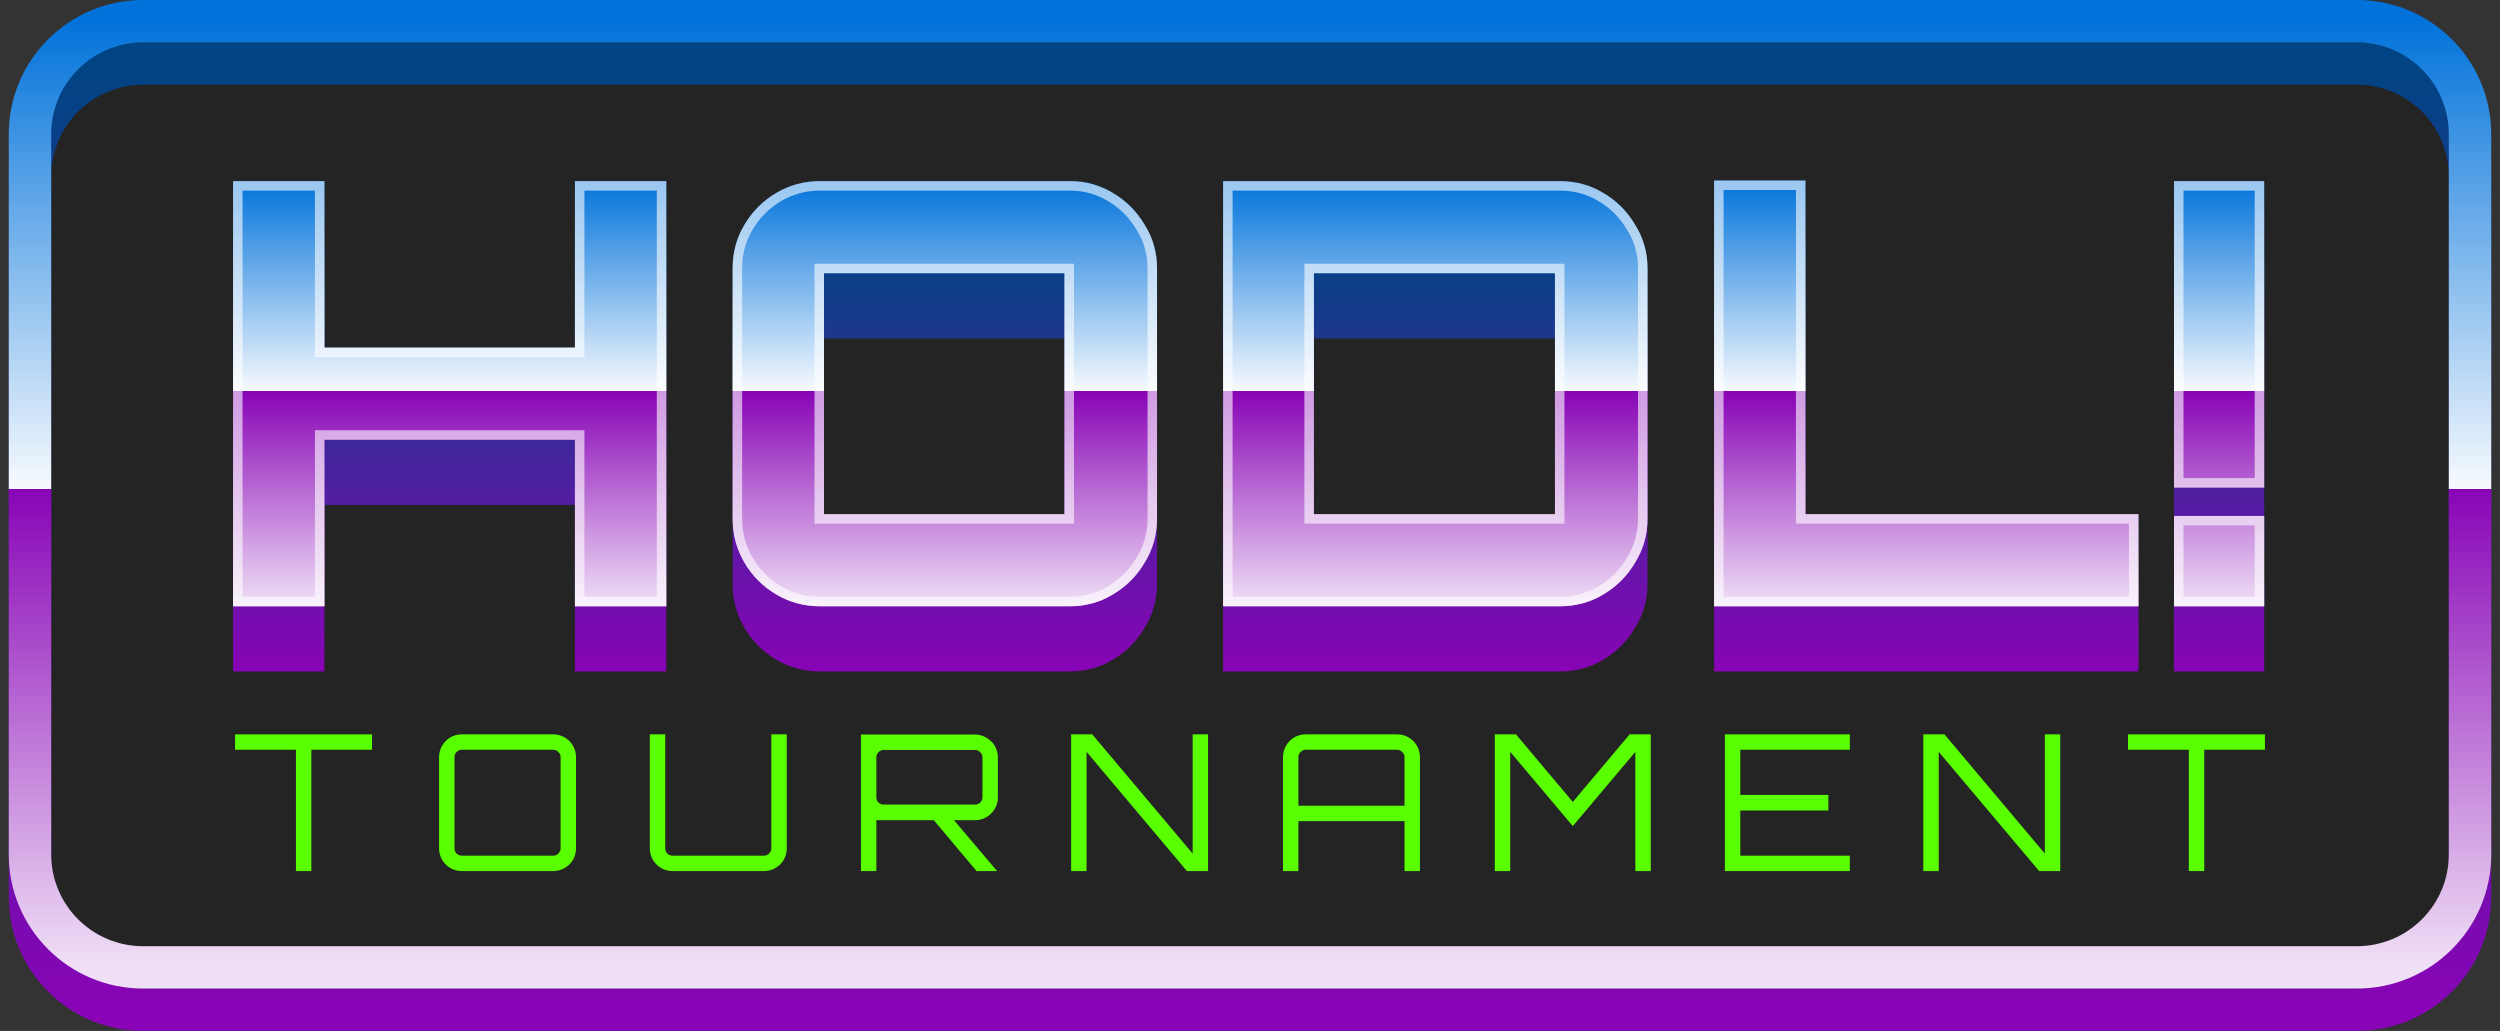 <svg width="194" height="80" viewBox="0 0 194 80" fill="none" xmlns="http://www.w3.org/2000/svg">
<rect x="0" y="0" width="194" height="80" fill="#333333" stroke="none"/>
<path d="M2.326 12.603C2.326 6.55 7.241 1.644 13.303 1.644H180.697C186.759 1.644 191.673 6.55 191.673 12.603V65.206C191.673 71.258 186.759 76.164 180.697 76.164H13.303C7.241 76.164 2.326 71.258 2.326 65.206V12.603Z" fill="black" fill-opacity="0.3"/>
<path fill-rule="evenodd" clip-rule="evenodd" d="M0.68 13.699C0.68 7.949 5.348 3.288 11.107 3.288H182.892C188.651 3.288 193.32 7.949 193.32 13.699V69.589C193.32 75.339 188.651 80 182.892 80H11.107C5.348 80 0.68 75.339 0.68 69.589V13.699ZM11.107 6.575C7.167 6.575 3.973 9.765 3.973 13.699V69.589C3.973 73.523 7.167 76.712 11.107 76.712H182.892C186.832 76.712 190.027 73.523 190.027 69.589V13.699C190.027 9.765 186.832 6.575 182.892 6.575H11.107Z" fill="url(#paint0_linear_1413_77581)"/>
<path fill-rule="evenodd" clip-rule="evenodd" d="M0.68 10.411C0.68 4.661 5.348 0 11.107 0H182.892C188.651 0 193.32 4.661 193.32 10.411V66.301C193.32 72.051 188.651 76.712 182.892 76.712H11.107C5.348 76.712 0.68 72.051 0.68 66.301V10.411ZM11.107 3.288C7.167 3.288 3.973 6.477 3.973 10.411V66.301C3.973 70.236 7.167 73.425 11.107 73.425H182.892C186.832 73.425 190.027 70.236 190.027 66.301V10.411C190.027 6.477 186.832 3.288 182.892 3.288H11.107Z" fill="url(#paint1_linear_1413_77581)"/>
<path d="M169.854 67.594V58.18H165.132V56.986H175.757V58.18H171.05V67.594H169.854Z" fill="#59FF00"/>
<path d="M149.251 67.594V56.986H150.889L158.681 66.239V56.986H159.876V67.594H158.238L150.446 58.342V67.594H149.251Z" fill="#59FF00"/>
<path d="M133.852 67.594V56.986H143.547V58.18H135.047V61.686H141.88V62.894H135.047V66.401H143.547V67.594H133.852Z" fill="#59FF00"/>
<path d="M115.998 67.594V56.986H117.636L122.049 62.231L126.461 56.986H128.099V67.594H126.904V58.342L122.049 64.103L117.193 58.342V67.594H115.998Z" fill="#59FF00"/>
<path d="M99.561 67.594V58.754C99.561 58.43 99.639 58.136 99.797 57.87C99.954 57.595 100.166 57.379 100.431 57.222C100.707 57.065 101.007 56.986 101.331 56.986H108.415C108.74 56.986 109.035 57.065 109.3 57.222C109.576 57.379 109.792 57.595 109.95 57.87C110.107 58.136 110.186 58.43 110.186 58.754V67.594H108.991V63.72H100.756V67.594H99.561ZM100.756 62.526H108.991V58.754C108.991 58.597 108.932 58.465 108.813 58.357C108.705 58.239 108.572 58.18 108.415 58.18H101.331C101.174 58.18 101.036 58.239 100.918 58.357C100.81 58.465 100.756 58.597 100.756 58.754V62.526Z" fill="#59FF00"/>
<path d="M83.12 67.594V56.986H84.758L92.55 66.239V56.986H93.746V67.594H92.107L84.316 58.342V67.594H83.12Z" fill="#59FF00"/>
<path d="M75.782 67.594L72.314 63.469H73.878L77.361 67.58V67.594H75.782ZM66.81 67.594V57.001H75.664C75.989 57.001 76.284 57.084 76.549 57.251C76.825 57.408 77.041 57.62 77.199 57.885C77.356 58.15 77.435 58.445 77.435 58.769V61.878C77.435 62.202 77.356 62.496 77.199 62.762C77.041 63.027 76.825 63.243 76.549 63.41C76.284 63.567 75.989 63.646 75.664 63.646H68.005V67.594H66.81ZM68.581 62.438H75.664C75.822 62.438 75.954 62.383 76.062 62.276C76.181 62.167 76.24 62.035 76.24 61.878V58.769C76.24 58.612 76.181 58.479 76.062 58.371C75.954 58.253 75.822 58.194 75.664 58.194H68.581C68.423 58.194 68.285 58.253 68.167 58.371C68.059 58.479 68.005 58.612 68.005 58.769V61.878C68.005 62.035 68.059 62.167 68.167 62.276C68.285 62.383 68.423 62.438 68.581 62.438Z" fill="#59FF00"/>
<path d="M52.198 67.594C51.873 67.594 51.573 67.516 51.297 67.359C51.032 67.202 50.82 66.99 50.663 66.725C50.505 66.45 50.427 66.151 50.427 65.826V56.986H51.622V65.826C51.622 65.984 51.676 66.121 51.784 66.239C51.903 66.347 52.04 66.401 52.198 66.401H59.281C59.439 66.401 59.572 66.347 59.68 66.239C59.798 66.121 59.857 65.984 59.857 65.826V56.986H61.052V65.826C61.052 66.151 60.973 66.45 60.816 66.725C60.659 66.99 60.442 67.202 60.167 67.359C59.901 67.516 59.606 67.594 59.281 67.594H52.198Z" fill="#59FF00"/>
<path d="M35.844 67.594C35.52 67.594 35.219 67.516 34.944 67.359C34.678 67.202 34.467 66.99 34.309 66.725C34.152 66.45 34.073 66.151 34.073 65.826V58.754C34.073 58.43 34.152 58.136 34.309 57.87C34.467 57.595 34.678 57.379 34.944 57.222C35.219 57.065 35.52 56.986 35.844 56.986H42.928C43.252 56.986 43.547 57.065 43.813 57.222C44.089 57.379 44.305 57.595 44.462 57.87C44.62 58.136 44.699 58.43 44.699 58.754V65.826C44.699 66.151 44.62 66.45 44.462 66.725C44.305 66.99 44.089 67.202 43.813 67.359C43.547 67.516 43.252 67.594 42.928 67.594H35.844ZM35.844 66.401H42.928C43.085 66.401 43.218 66.347 43.326 66.239C43.444 66.121 43.503 65.984 43.503 65.826V58.754C43.503 58.597 43.444 58.465 43.326 58.357C43.218 58.239 43.085 58.18 42.928 58.18H35.844C35.687 58.18 35.549 58.239 35.431 58.357C35.323 58.465 35.269 58.597 35.269 58.754V65.826C35.269 65.984 35.323 66.121 35.431 66.239C35.549 66.347 35.687 66.401 35.844 66.401Z" fill="#59FF00"/>
<path d="M22.965 67.594V58.18H18.242V56.986H28.868V58.18H24.16V67.594H22.965Z" fill="#59FF00"/>
<path d="M133.013 52.105V19.066H140.102V44.957H165.944V52.105H133.013Z" fill="url(#paint2_linear_1413_77581)"/>
<path d="M168.702 42.895V19.112H175.7V42.895H168.702Z" fill="url(#paint3_linear_1413_77581)"/>
<path d="M168.702 52.105V45.094H175.7V52.105H168.702Z" fill="url(#paint4_linear_1413_77581)"/>
<path fill-rule="evenodd" clip-rule="evenodd" d="M94.915 19.112V52.105H121.031C122.281 52.105 123.41 51.8 124.416 51.189C125.452 50.578 126.276 49.753 126.886 48.714C127.526 47.676 127.846 46.545 127.846 45.323V25.894C127.846 24.641 127.526 23.511 126.886 22.503C126.276 21.464 125.452 20.639 124.416 20.028C123.41 19.417 122.281 19.112 121.031 19.112H94.915ZM120.665 44.957H101.958V26.26H120.665V44.957Z" fill="url(#paint5_linear_1413_77581)"/>
<path fill-rule="evenodd" clip-rule="evenodd" d="M63.623 52.105C62.403 52.105 61.275 51.8 60.238 51.189C59.202 50.578 58.378 49.753 57.768 48.714C57.159 47.676 56.854 46.545 56.854 45.323V25.894C56.854 24.641 57.159 23.511 57.768 22.503C58.378 21.464 59.202 20.639 60.238 20.028C61.275 19.417 62.403 19.112 63.623 19.112H83.016C84.236 19.112 85.349 19.417 86.355 20.028C87.392 20.639 88.215 21.464 88.825 22.503C89.465 23.511 89.785 24.641 89.785 25.894V45.323C89.785 46.545 89.465 47.676 88.825 48.714C88.215 49.753 87.392 50.578 86.355 51.189C85.349 51.8 84.236 52.105 83.016 52.105H63.623ZM63.943 44.957H82.604V26.26H63.943V44.957Z" fill="url(#paint6_linear_1413_77581)"/>
<path d="M18.087 19.112V52.106H25.176V39.183H44.615V52.106H51.705V19.112H44.615V32.034H25.176V19.112H18.087Z" fill="url(#paint7_linear_1413_77581)"/>
<path d="M168.703 37.837V14.054H175.701V37.837H168.703ZM168.703 47.047V40.036H175.701V47.047H168.703Z" fill="url(#paint8_linear_1413_77581)"/>
<path d="M133.013 47.047V14.008H140.102V39.899H165.944V47.047H133.013Z" fill="url(#paint9_linear_1413_77581)"/>
<path d="M94.914 47.047V14.054H121.031C122.281 14.054 123.409 14.359 124.415 14.97C125.452 15.581 126.275 16.406 126.885 17.445C127.525 18.453 127.846 19.583 127.846 20.836V40.265C127.846 41.487 127.525 42.618 126.885 43.657C126.275 44.695 125.452 45.52 124.415 46.131C123.409 46.742 122.281 47.047 121.031 47.047H94.914ZM101.958 39.899H120.665V21.202H101.958V39.899Z" fill="url(#paint10_linear_1413_77581)"/>
<path d="M63.623 47.047C62.403 47.047 61.275 46.742 60.238 46.131C59.201 45.52 58.378 44.695 57.768 43.657C57.158 42.618 56.853 41.487 56.853 40.265V20.836C56.853 19.583 57.158 18.453 57.768 17.445C58.378 16.406 59.201 15.581 60.238 14.97C61.275 14.359 62.403 14.054 63.623 14.054H83.016C84.236 14.054 85.348 14.359 86.355 14.97C87.391 15.581 88.215 16.406 88.825 17.445C89.465 18.453 89.785 19.583 89.785 20.836V40.265C89.785 41.487 89.465 42.618 88.825 43.657C88.215 44.695 87.391 45.52 86.355 46.131C85.348 46.742 84.236 47.047 83.016 47.047H63.623ZM63.943 39.899H82.604V21.202H63.943V39.899Z" fill="url(#paint11_linear_1413_77581)"/>
<path d="M18.087 47.048V14.054H25.176V26.976H44.615V14.054H51.705V47.048H44.615V34.125H25.176V47.048H18.087Z" fill="url(#paint12_linear_1413_77581)"/>
<path fill-rule="evenodd" clip-rule="evenodd" d="M169.439 14.791V37.099H174.965V14.791H169.439ZM169.439 40.774V46.31H174.965V40.774H169.439ZM168.703 37.837H175.701V14.054H168.703V37.837ZM168.703 47.047H175.701V40.036H168.703V47.047Z" fill="white" fill-opacity="0.6"/>
<path fill-rule="evenodd" clip-rule="evenodd" d="M140.102 39.899V14.008H133.013V47.047H165.944V39.899H140.102ZM165.208 40.636H139.366V14.745H133.749V46.31H165.208V40.636Z" fill="white" fill-opacity="0.6"/>
<path fill-rule="evenodd" clip-rule="evenodd" d="M124.415 14.97C123.409 14.359 122.281 14.054 121.031 14.054H94.914V47.047H121.031C122.281 47.047 123.409 46.742 124.415 46.131C125.452 45.52 126.275 44.695 126.885 43.657C127.525 42.618 127.846 41.487 127.846 40.265V20.836C127.846 19.583 127.525 18.453 126.885 17.445C126.275 16.406 125.452 15.581 124.415 14.97ZM95.65 46.31H121.031C122.155 46.31 123.15 46.037 124.034 45.5L124.042 45.495C124.971 44.948 125.704 44.213 126.25 43.282L126.254 43.276L126.259 43.269C126.827 42.347 127.109 41.351 127.109 40.265V20.836C127.109 19.716 126.825 18.725 126.264 17.841L126.257 17.83L126.25 17.819C125.704 16.888 124.971 16.154 124.042 15.606L124.034 15.601C123.15 15.064 122.155 14.791 121.031 14.791H95.65V46.31ZM101.221 40.637V20.465H121.401V40.637H101.221ZM120.665 39.899H101.958V21.202H120.665V39.899Z" fill="white" fill-opacity="0.6"/>
<path fill-rule="evenodd" clip-rule="evenodd" d="M58.398 17.827C57.862 18.713 57.59 19.709 57.59 20.836V40.265C57.59 41.358 57.861 42.359 58.403 43.282C58.949 44.213 59.683 44.948 60.611 45.495C61.533 46.038 62.532 46.31 63.623 46.31H83.016C84.106 46.31 85.086 46.039 85.973 45.5L85.981 45.495C86.91 44.948 87.644 44.213 88.19 43.282L88.194 43.276L88.198 43.269C88.766 42.347 89.049 41.351 89.049 40.265V20.836C89.049 19.716 88.765 18.725 88.203 17.841L88.196 17.83L88.19 17.819C87.644 16.888 86.91 16.154 85.981 15.606L85.973 15.601C85.086 15.063 84.106 14.791 83.016 14.791H63.623C62.532 14.791 61.533 15.063 60.611 15.606C59.683 16.154 58.949 16.888 58.403 17.819L58.398 17.827ZM86.355 14.97C85.348 14.359 84.236 14.054 83.016 14.054H63.623C62.403 14.054 61.275 14.359 60.238 14.97C59.201 15.581 58.378 16.406 57.768 17.445C57.158 18.453 56.853 19.583 56.853 20.836V40.265C56.853 41.487 57.158 42.618 57.768 43.657C58.378 44.695 59.201 45.52 60.238 46.131C61.275 46.742 62.403 47.047 63.623 47.047H83.016C84.236 47.047 85.348 46.742 86.355 46.131C87.391 45.52 88.215 44.695 88.825 43.657C89.465 42.618 89.785 41.487 89.785 40.265V20.836C89.785 19.583 89.465 18.453 88.825 17.445C88.215 16.406 87.391 15.581 86.355 14.97ZM63.207 40.637V20.465H83.341V40.637H63.207ZM82.604 39.899H63.943V21.202H82.604V39.899Z" fill="white" fill-opacity="0.6"/>
<path fill-rule="evenodd" clip-rule="evenodd" d="M25.176 34.125H44.615V47.048H51.705V14.054H44.615V26.976H25.176V14.054H18.087V47.048H25.176V34.125ZM24.44 46.31V33.387H45.351V46.31H50.968V14.791H45.351V27.714H24.44V14.791H18.823V46.31H24.44Z" fill="white" fill-opacity="0.6"/>
<defs>
<linearGradient id="paint0_linear_1413_77581" x1="226.196" y1="4.798" x2="226.196" y2="78.356" gradientUnits="userSpaceOnUse">
<stop stop-color="#004483"/>
<stop offset="1" stop-color="#8804B6"/>
</linearGradient>
<linearGradient id="paint1_linear_1413_77581" x1="226.196" y1="1.51" x2="226.196" y2="75.069" gradientUnits="userSpaceOnUse">
<stop stop-color="#0172DA"/>
<stop offset="0.495" stop-color="#F7FAFE"/>
<stop offset="0.495" stop-color="#8804B6"/>
<stop offset="1" stop-color="#F0E0F6"/>
</linearGradient>
<linearGradient id="paint2_linear_1413_77581" x1="204.437" y1="19.006" x2="204.437" y2="52.106" gradientUnits="userSpaceOnUse">
<stop stop-color="#004483"/>
<stop offset="1" stop-color="#8804B6"/>
</linearGradient>
<linearGradient id="paint3_linear_1413_77581" x1="204.437" y1="19.006" x2="204.437" y2="52.106" gradientUnits="userSpaceOnUse">
<stop stop-color="#004483"/>
<stop offset="1" stop-color="#8804B6"/>
</linearGradient>
<linearGradient id="paint4_linear_1413_77581" x1="204.437" y1="19.006" x2="204.437" y2="52.106" gradientUnits="userSpaceOnUse">
<stop stop-color="#004483"/>
<stop offset="1" stop-color="#8804B6"/>
</linearGradient>
<linearGradient id="paint5_linear_1413_77581" x1="204.437" y1="19.006" x2="204.437" y2="52.106" gradientUnits="userSpaceOnUse">
<stop stop-color="#004483"/>
<stop offset="1" stop-color="#8804B6"/>
</linearGradient>
<linearGradient id="paint6_linear_1413_77581" x1="204.437" y1="19.006" x2="204.437" y2="52.106" gradientUnits="userSpaceOnUse">
<stop stop-color="#004483"/>
<stop offset="1" stop-color="#8804B6"/>
</linearGradient>
<linearGradient id="paint7_linear_1413_77581" x1="204.437" y1="19.006" x2="204.437" y2="52.106" gradientUnits="userSpaceOnUse">
<stop stop-color="#004483"/>
<stop offset="1" stop-color="#8804B6"/>
</linearGradient>
<linearGradient id="paint8_linear_1413_77581" x1="95.79" y1="13.994" x2="95.79" y2="47.047" gradientUnits="userSpaceOnUse">
<stop stop-color="#0172DA"/>
<stop offset="0.495" stop-color="#F7FAFE"/>
<stop offset="0.495" stop-color="#8804B6"/>
<stop offset="1" stop-color="#F0E0F6"/>
</linearGradient>
<linearGradient id="paint9_linear_1413_77581" x1="95.789" y1="13.993" x2="95.789" y2="47.047" gradientUnits="userSpaceOnUse">
<stop stop-color="#0172DA"/>
<stop offset="0.495" stop-color="#F7FAFE"/>
<stop offset="0.495" stop-color="#8804B6"/>
<stop offset="1" stop-color="#F0E0F6"/>
</linearGradient>
<linearGradient id="paint10_linear_1413_77581" x1="95.79" y1="13.994" x2="95.79" y2="47.047" gradientUnits="userSpaceOnUse">
<stop stop-color="#0172DA"/>
<stop offset="0.495" stop-color="#F7FAFE"/>
<stop offset="0.495" stop-color="#8804B6"/>
<stop offset="1" stop-color="#F0E0F6"/>
</linearGradient>
<linearGradient id="paint11_linear_1413_77581" x1="95.789" y1="13.994" x2="95.789" y2="47.047" gradientUnits="userSpaceOnUse">
<stop stop-color="#0172DA"/>
<stop offset="0.495" stop-color="#F7FAFE"/>
<stop offset="0.495" stop-color="#8804B6"/>
<stop offset="1" stop-color="#F0E0F6"/>
</linearGradient>
<linearGradient id="paint12_linear_1413_77581" x1="95.79" y1="13.994" x2="95.79" y2="47.048" gradientUnits="userSpaceOnUse">
<stop stop-color="#0172DA"/>
<stop offset="0.495" stop-color="#F7FAFE"/>
<stop offset="0.495" stop-color="#8804B6"/>
<stop offset="1" stop-color="#F0E0F6"/>
</linearGradient>
</defs>
</svg>
